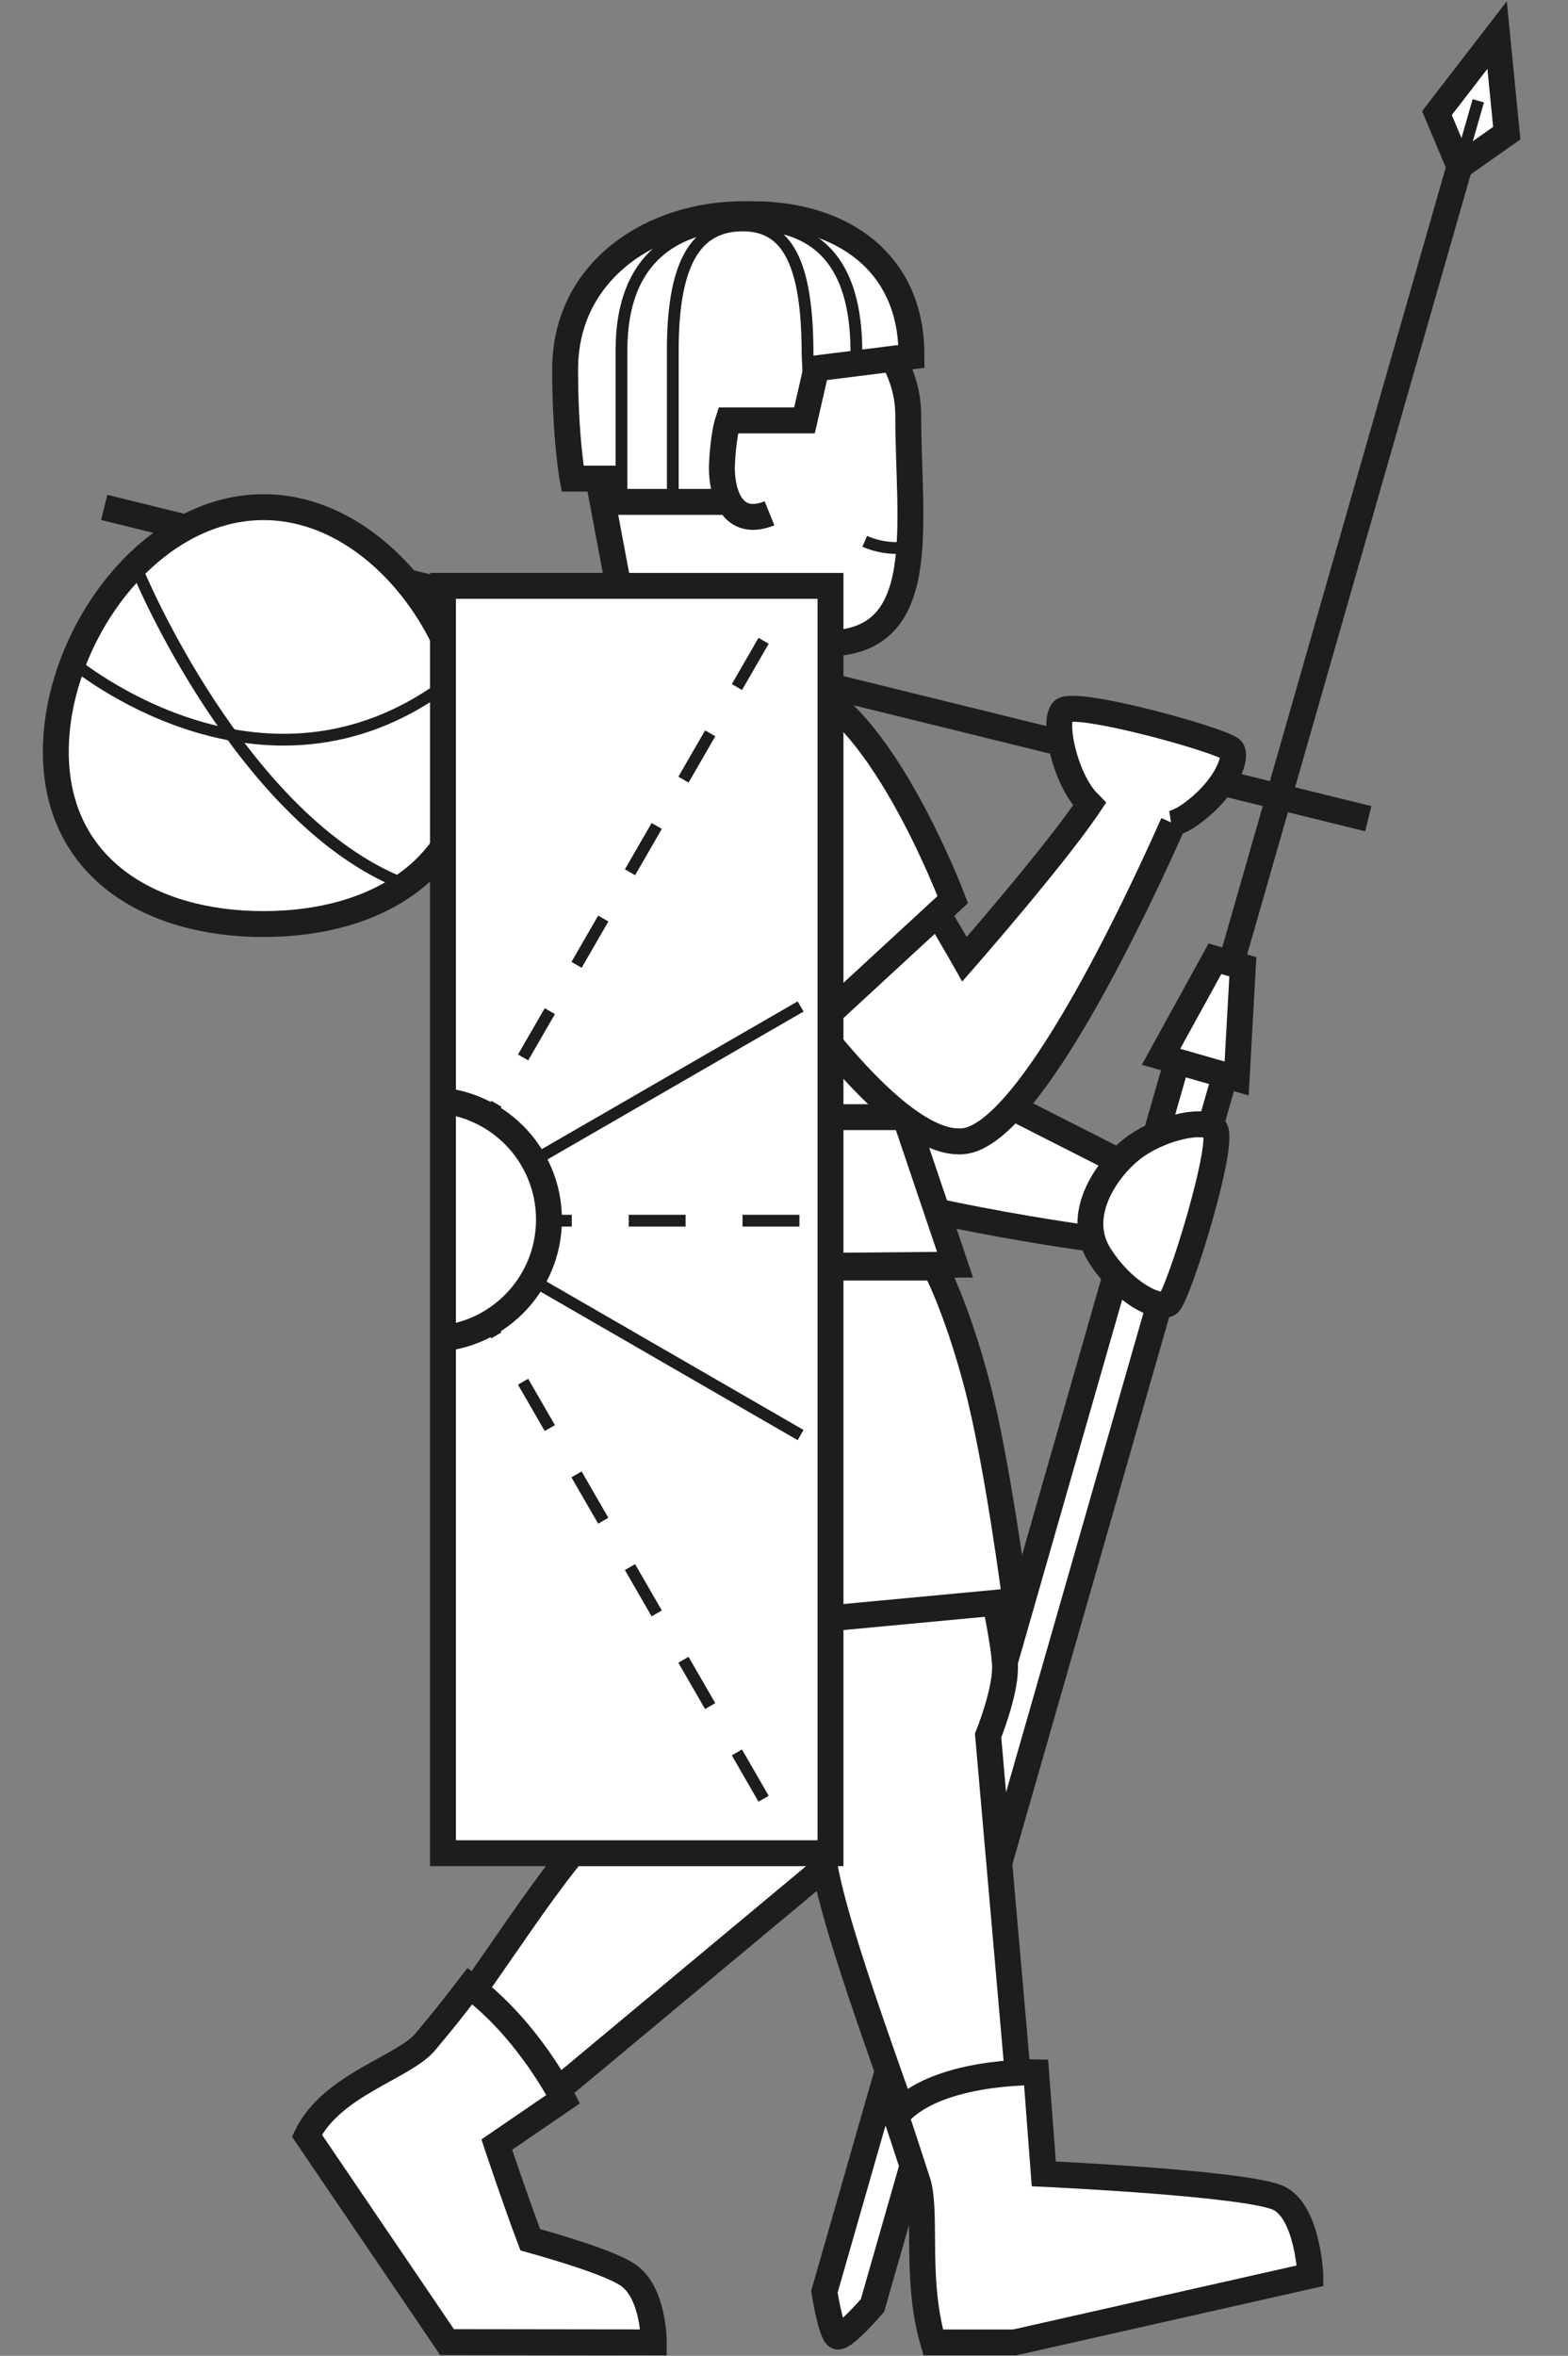 <svg id="Ebene_1" data-name="Ebene 1" xmlns="http://www.w3.org/2000/svg" xmlns:xlink="http://www.w3.org/1999/xlink" width="666" height="1000" viewBox="0 0 666 1000"><rect x="0" y="0" width="666" height="1000" fill="#808080" stroke="none"/><defs><style>.cls-1,.cls-4,.cls-5,.cls-7,.cls-8,.cls-9{fill:none;}.cls-2{clip-path:url(#clip-path);}.cls-3{fill:#fff;}.cls-4,.cls-5,.cls-7,.cls-8,.cls-9{stroke:#1d1d1b;}.cls-4{stroke-width:11px;}.cls-5,.cls-7,.cls-8,.cls-9{stroke-width:5px;}.cls-6{clip-path:url(#clip-path-7);}.cls-7{stroke-dasharray:24.173 24.173;}.cls-8{stroke-dasharray:22.71 22.71;}.cls-9{stroke-dasharray:22.697 22.697;}</style><clipPath id="clip-path"><rect class="cls-1" x="18.009" width="627.981" height="1000"/></clipPath><clipPath id="clip-path-7"><rect class="cls-1" x="188.144" y="248.678" width="164.605" height="537.96"/></clipPath></defs><g class="cls-2"><path class="cls-3" d="M321.153,294.028l9.914-48.916,7.849-31.603-14.582-69.288-41.257-14.43-37.925,13.195,4.593,37.007,13.258,70.542s-1.888,2.876-4.928,7.703"/><path class="cls-4" d="M321.153,294.028l9.914-48.916,7.849-31.603-14.582-69.288-41.257-14.43-37.925,13.195,4.593,37.007,13.258,70.542s-1.888,2.876-4.928,7.703"/><path class="cls-3" d="M290.205,126.418h69.44c10.357,11.561,26.118,28.018,26.118,49.638,0,47.256,9.876,96.976-34.891,97.103-13.138.038-26.51-.703-37.608-4.098"/><path class="cls-4" d="M290.205,126.418h69.44c10.357,11.561,26.118,28.018,26.118,49.638,0,47.256,9.876,96.976-34.891,97.103-13.138.038-26.51-.703-37.608-4.098"/><path class="cls-5" d="M383.066,232.555a34.555,34.555,0,0,1-15.786-2.768"/><path class="cls-3" d="M312.897,213.049l-53.762-.013-.203-9.882H243.191s-3.155-17.192-3.155-46.369c0-42.017,36.956-66.045,76.186-65.861.576.006,2.376.006,2.756,0,38.983-.209,68.135,20.72,68.135,59.501,0,0,.044.57.044.861l-40.389,5.068L341.7,178.455H309.292c-2.071,6.284-2.68,17.686-2.68,20.29,0,10.344,4.225,25.579,20.233,19.137"/><path class="cls-4" d="M312.897,213.049l-53.762-.013-.203-9.882H243.191s-3.155-17.192-3.155-46.369c0-42.017,36.956-66.045,76.186-65.861.576.006,2.376.006,2.756,0,38.983-.209,68.135,20.72,68.135,59.501,0,0,.044.57.044.861l-40.389,5.068L341.7,178.455H309.292c-2.071,6.284-2.68,17.686-2.68,20.29,0,10.344,4.225,25.579,20.233,19.137"/><path class="cls-5" d="M263.969,212.368V148.61c0-39.427,23.324-53.515,52.932-53.515,29.614,0,46.857,15.273,46.857,54.693v7.247"/><path class="cls-5" d="M285.765,212.132V148.628c0-39.439,11.18-52.938,29.754-52.938s27.486,15.279,27.486,54.712l.703,15.311"/><path class="cls-3" d="M503.993,436.325,350.157,972.816s2.876,18.218,5.593,18.997c2.724.779,14.817-13.144,14.817-13.144l153.836-536.49Z"/><path class="cls-4" d="M503.993,436.325,350.157,972.816s2.876,18.218,5.593,18.997c2.724.779,14.817-13.144,14.817-13.144l153.836-536.49Z"/><path class="cls-3" d="M242.978,367.253l21.81-94.481,76.693,28.715s17.097,6.417,24.794,19.707c9.806,16.92,12.625,122.961,12.625,122.961l99.377,50.36-15.856,31.109s-111.856-15.26-128.124-34.416c-16.267-19.162-30.431-60.774-30.431-60.774l-17.465-25.06s-5.169,8.628-13.062-15.184c-7.671-23.153-30.362-22.938-30.362-22.938"/><path class="cls-4" d="M242.978,367.253l21.81-94.481,76.693,28.715s17.097,6.417,24.794,19.707c9.806,16.92,12.625,122.961,12.625,122.961l99.377,50.36-15.856,31.109s-111.856-15.26-128.124-34.416c-16.267-19.162-30.431-60.774-30.431-60.774l-17.465-25.06s-5.169,8.628-13.062-15.184C265.669,367.037,242.978,367.253,242.978,367.253Z"/><path class="cls-3" d="M406.67,596.631l-.874,135.136s6.183,30.159-28.075,49.404c-9.622,5.41-24.642,9.21-24.642,9.21l-150.643,125.47s-29.127-35.037-20.461-45.438c25.465-30.564,52.666-79.17,77.548-101.328,33.421-29.766,44.171-32.212,44.171-32.212l-48.371-128.567"/><path class="cls-4" d="M406.67,596.631l-.874,135.136s6.183,30.159-28.075,49.404c-9.622,5.41-24.642,9.21-24.642,9.21l-150.643,125.47s-29.127-35.037-20.461-45.438c25.465-30.564,52.666-79.17,77.548-101.328,33.421-29.766,44.171-32.212,44.171-32.212l-48.371-128.567"/><path class="cls-3" d="M225.215,950.705c-6.689-17.781-14.209-40.37-14.209-40.37l28.195-19.295s-14.418-29.044-39.61-48.004c-8.805,11.434-10.338,13.341-18.909,23.628-9.116,10.94-39.775,18.225-50.322,39.845l59.526,87.665,87.804.12s.146-21.493-11.314-28.854c-7.848-5.042-28.487-11.149-41.162-14.734"/><path class="cls-4" d="M225.215,950.705c-6.689-17.781-14.209-40.37-14.209-40.37l28.195-19.295s-14.418-29.044-39.61-48.004c-8.805,11.434-10.338,13.341-18.909,23.628-9.116,10.94-39.775,18.225-50.322,39.845l59.526,87.665,87.804.12s.146-21.493-11.314-28.854C258.529,960.397,237.891,954.29,225.215,950.705Z"/><path class="cls-3" d="M540.031,933.312c-11.39-6.17-103.989-10.002-103.989-10.002l-16.35-186.618s7.183-17.693,7.183-28.734c0-24.718-35.987-154.425-35.987-154.425L257.21,557.505,348.637,726.81s-5.986,19.58,1.349,63.752c5.232,31.451,31.572,99.257,43.899,136.904,3.357,13.303-1.261,39.331,6.005,63.872l152.506-26.928s-.976-24.927-12.365-31.097"/><path class="cls-4" d="M540.031,933.312c-11.39-6.17-103.989-10.002-103.989-10.002l-16.35-186.618s7.183-17.693,7.183-28.734c0-24.718-35.987-154.425-35.987-154.425L257.21,557.505,348.637,726.81s-5.986,19.58,1.349,63.752c5.232,31.451,31.572,99.257,43.899,136.904,3.357,13.303-1.261,39.331,6.005,63.872l152.506-26.928S551.421,939.482,540.031,933.312Z"/><path class="cls-3" d="M543.596,933.276C531.629,926.783,443.35,922.76,443.35,922.76l-3.275-43.107s-43.341-1.001-59.463,18.624c4.421,13.163,5.714,17.344,9.476,28.854,3.535,13.987-1.324,41.359,6.309,67.166h34.587l125.596-28.322s-1.02-26.206-12.986-32.699"/><path class="cls-4" d="M543.596,933.276C531.629,926.783,443.35,922.76,443.35,922.76l-3.275-43.107s-43.341-1.001-59.463,18.624c4.421,13.163,5.714,17.344,9.476,28.854,3.535,13.987-1.324,41.359,6.309,67.166h34.587l125.596-28.322S555.562,939.769,543.596,933.276Z"/></g><polygon class="cls-3" points="241.314 538.215 405.652 536.835 384.47 474.198 254.027 474.198 241.314 538.215"/><polygon class="cls-4" points="241.314 538.215 405.652 536.835 384.47 474.198 254.027 474.198 241.314 538.215"/><g class="cls-2"><path class="cls-3" d="M250.071,538.068H397.269s8.837,16.267,17.604,49.245c8.761,32.978,16.394,92.238,16.394,92.238l-172.384,16.16s-4.149-62.725-10.591-102.557c-6.436-39.832,1.78-55.086,1.78-55.086"/><path class="cls-4" d="M250.071,538.068H397.269s8.837,16.267,17.604,49.245c8.761,32.978,16.394,92.238,16.394,92.238l-172.384,16.16s-4.149-62.725-10.591-102.557C241.855,553.322,250.071,538.068,250.071,538.068Z"/></g><line class="cls-4" x1="581.165" y1="347.517" x2="44.27" y2="215.39"/><g class="cls-2"><path class="cls-3" d="M111.93,392.243c48.719,0,88.222-24.28,88.222-73.152S160.65,215.273,111.93,215.273,23.708,270.219,23.708,319.091s39.503,73.152,88.222,73.152"/><path class="cls-4" d="M111.93,392.243c48.719,0,88.222-24.28,88.222-73.152S160.65,215.273,111.93,215.273,23.708,270.219,23.708,319.091,63.211,392.243,111.93,392.243Z"/><path class="cls-5" d="M31.225,281.316s80.145,67.001,158.2,9.09"/><path class="cls-5" d="M59.442,244.493s42.081,100.385,108.537,129.308"/></g><polygon class="cls-3" points="635.889 14.872 610.336 48.014 619.882 70.686 639.988 56.522 635.889 14.872"/><g class="cls-2"><polygon class="cls-4" points="635.889 14.872 610.336 48.014 619.882 70.686 639.988 56.522 635.889 14.872"/></g><line class="cls-4" x1="621.443" y1="65.342" x2="519.063" y2="422.386"/><line class="cls-5" x1="627.894" y1="42.794" x2="611.33" y2="100.559"/><g class="cls-2"><path class="cls-3" d="M515.736,478.86c-5.619-4.333-24.268.399-35.176,9.078-10.902,8.672-24.179,28.189-13.499,44.931,10.522,16.483,25.186,23.014,29.184,20.518,3.997-2.49,25.11-70.194,19.492-74.527"/><path class="cls-4" d="M515.736,478.86c-5.619-4.333-24.268.399-35.176,9.078-10.902,8.672-24.179,28.189-13.499,44.931,10.522,16.483,25.186,23.014,29.184,20.518C500.241,550.897,521.355,483.192,515.736,478.86Z"/></g><polygon class="cls-3" points="527.89 410.365 525.255 457.786 493.145 448.576 516.038 406.97 527.89 410.365"/><polygon class="cls-4" points="527.89 410.365 525.255 457.786 493.145 448.576 516.038 406.97 527.89 410.365"/><g class="cls-2"><path class="cls-3" d="M523.176,318.312c-2.509-3.718-67.932-21.88-71.898-16.445-3.972,5.441,1.134,27.467,9.774,37.558.519.608,1.185,1.223,1.774,1.837-14.665,21.962-53.173,65.924-53.173,65.924s-48.479-85.473-64.67-95.868-67.128,19.118-67.128,19.118,87.151,158.637,131.443,153.963c27.79-2.933,72.734-98.326,88.995-134.914a24.136,24.136,0,0,0,6.157-2.977c15.444-10.408,21.234-24.477,18.725-28.195"/><path class="cls-4" d="M523.176,318.312c-2.509-3.718-67.932-21.88-71.898-16.445-3.972,5.441,1.134,27.467,9.774,37.558.519.608,1.185,1.223,1.774,1.837-14.665,21.962-53.173,65.924-53.173,65.924s-48.479-85.473-64.67-95.868-67.128,19.118-67.128,19.118,87.151,158.637,131.443,153.963c27.79-2.933,72.734-98.326,88.995-134.914a24.136,24.136,0,0,0,6.157-2.977C519.894,336.1,525.684,322.031,523.176,318.312Z"/><path class="cls-3" d="M273.994,330.802s24.667-44.532,61.085-40.751c36.411,3.788,69.605,91.808,69.605,91.808L333.248,447.72s-50.316-41.732-58.893-93.575c-2.559-15.444-.361-23.343-.361-23.343"/><path class="cls-4" d="M273.994,330.802s24.667-44.532,61.085-40.751c36.411,3.788,69.605,91.808,69.605,91.808L333.248,447.72s-50.316-41.732-58.893-93.575C271.796,338.701,273.994,330.802,273.994,330.802Z"/></g><rect class="cls-3" x="188.144" y="248.684" width="164.605" height="537.96"/><g class="cls-6"><line class="cls-7" x1="339.559" y1="518.152" x2="25.325" y2="518.152"/><line class="cls-5" x1="340.051" y1="609.149" x2="24.828" y2="427.219"/><line class="cls-8" x1="324.341" y1="763.53" x2="40.538" y2="271.794"/><line class="cls-4" x1="182.388" y1="763.485" x2="182.388" y2="271.838"/><line class="cls-9" x1="40.54" y1="763.321" x2="324.343" y2="272.002"/><line class="cls-5" x1="24.831" y1="609.149" x2="340.053" y2="427.219"/><path class="cls-3" d="M182.441,568.423a50.759,50.759,0,1,1,50.734-50.759,50.749,50.749,0,0,1-50.734,50.759"/><ellipse class="cls-4" cx="182.441" cy="517.663" rx="50.734" ry="50.759"/></g><rect class="cls-4" x="188.144" y="248.684" width="164.605" height="537.96"/></svg>